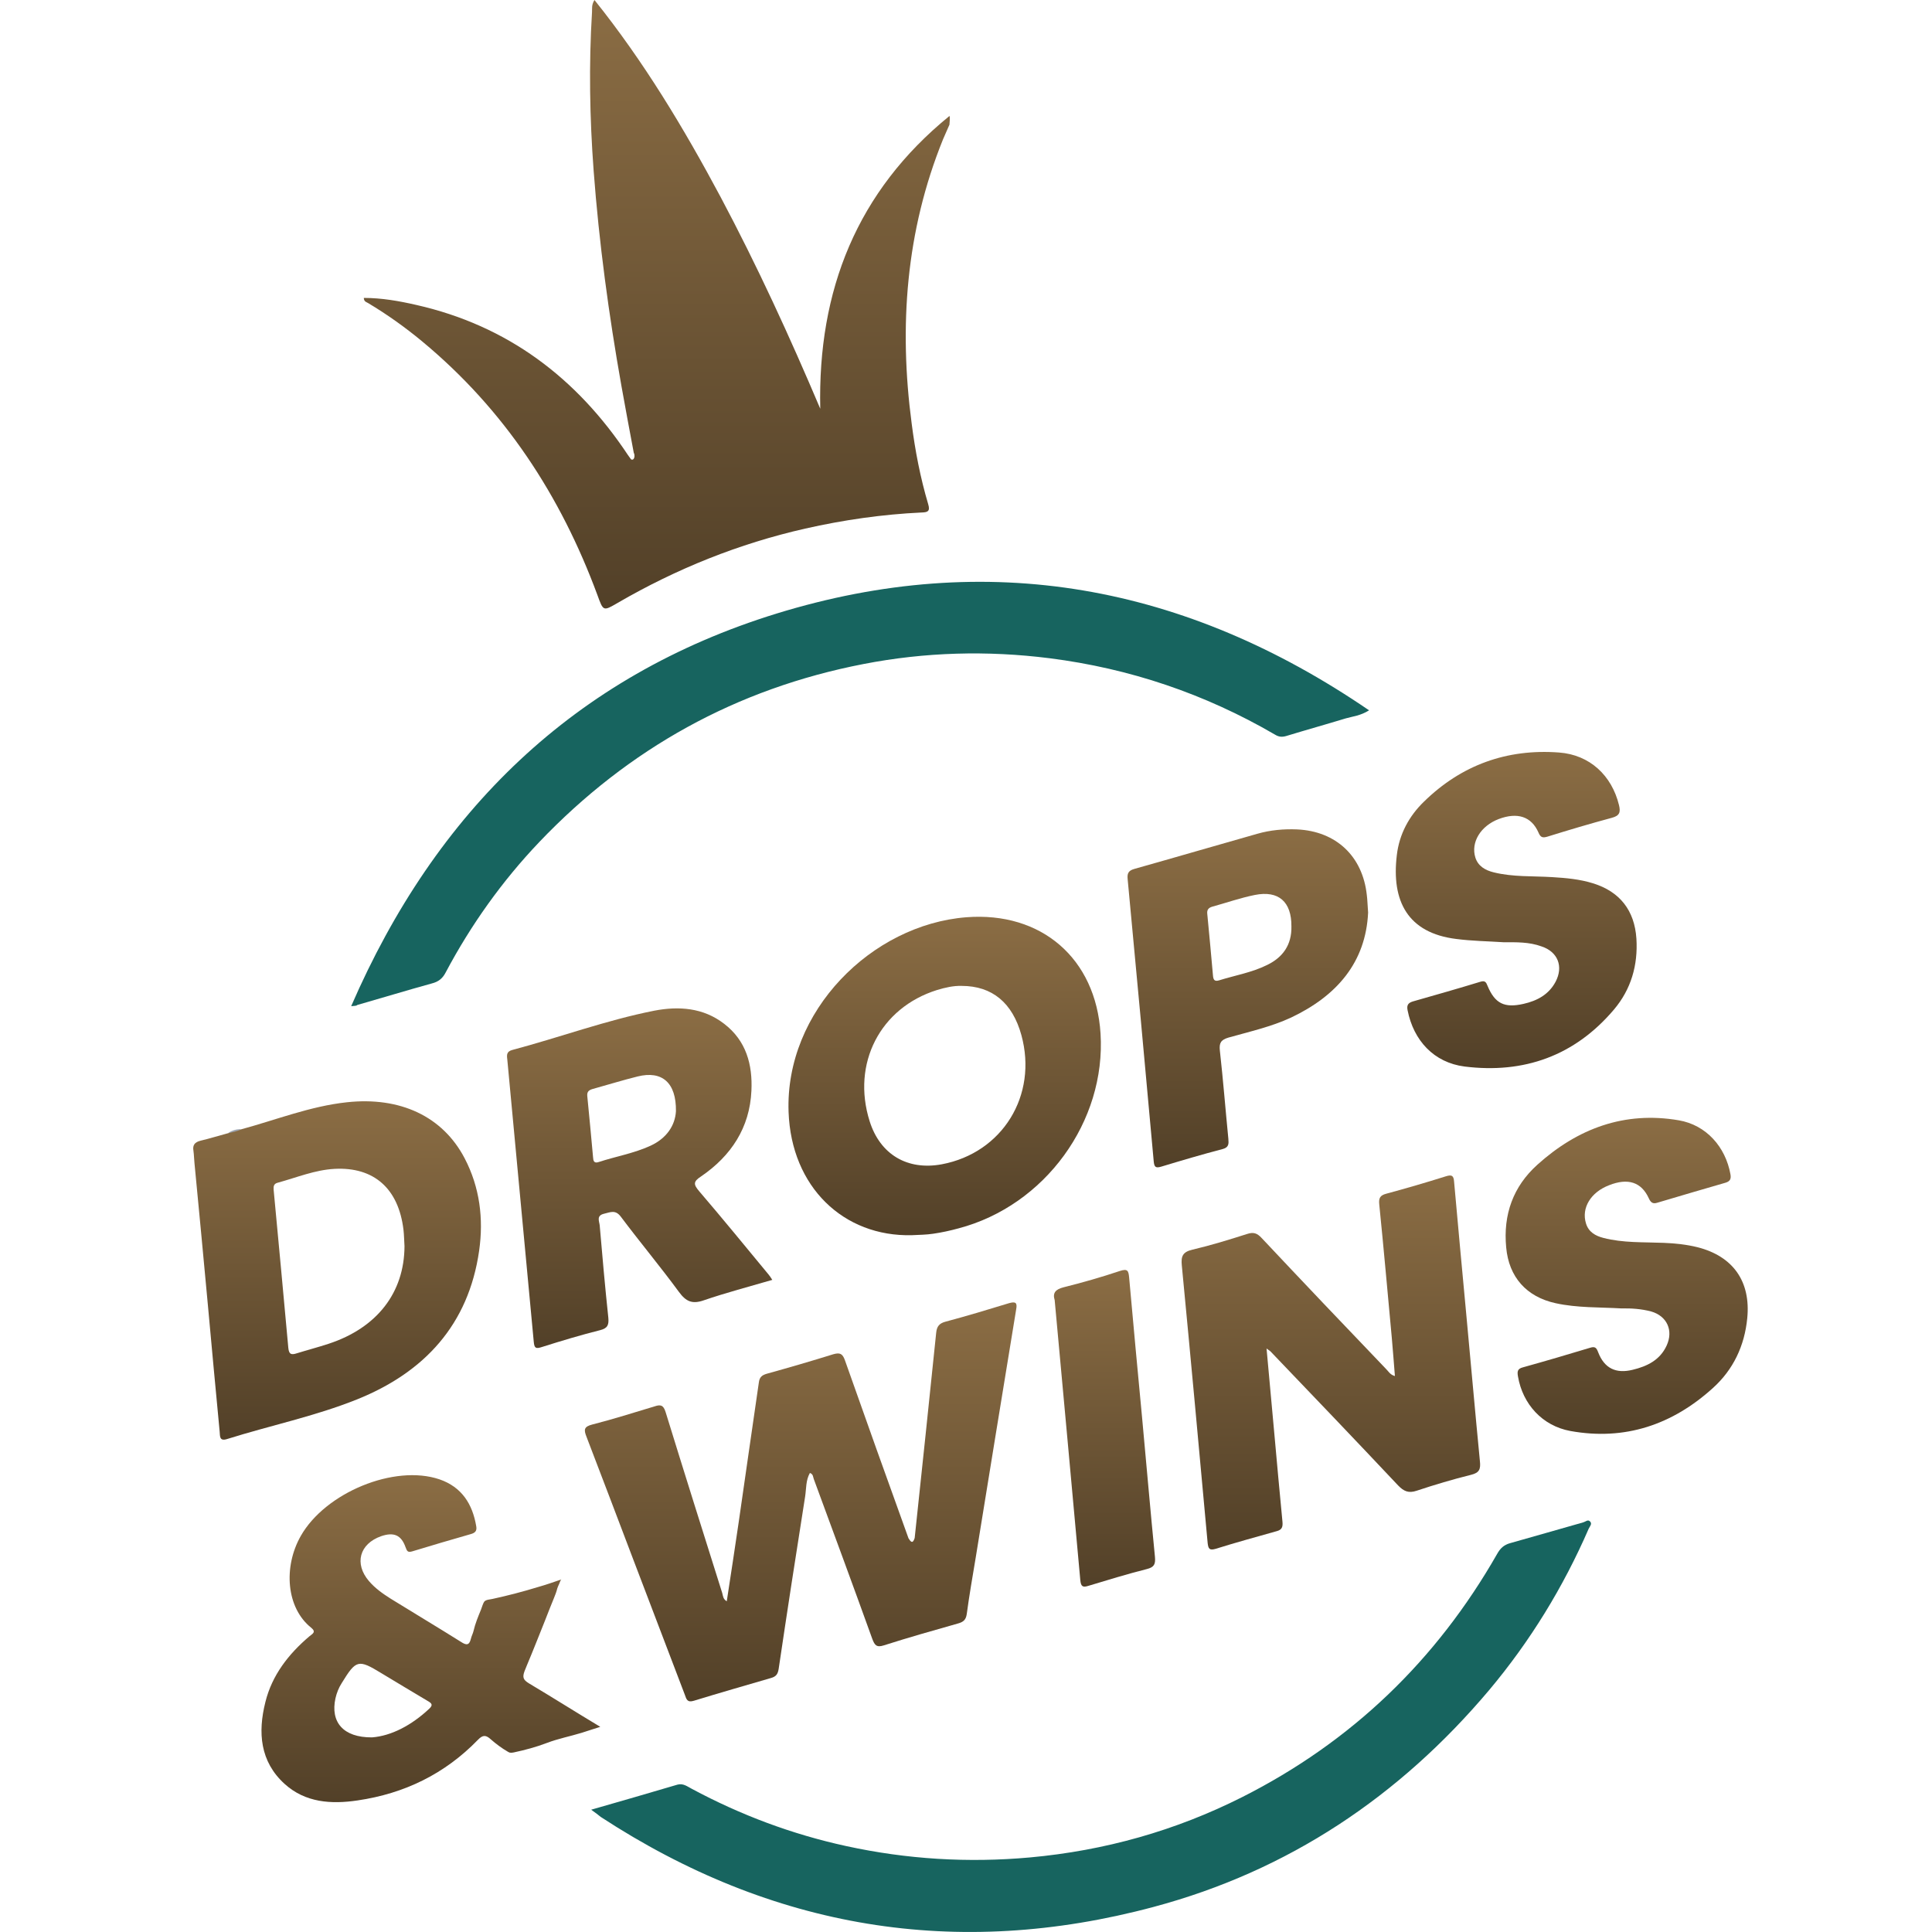 <svg width="30" height="30" viewBox="0 0 30 30" fill="none" xmlns="http://www.w3.org/2000/svg">
<path d="M5.453 15.624C6.766 12.597 8.92 10.497 12.056 9.528C15.337 8.517 18.406 9.079 21.259 11.03C21.125 11.114 21.009 11.123 20.897 11.155C20.588 11.249 20.28 11.335 19.975 11.428C19.908 11.448 19.857 11.444 19.796 11.406C18.711 10.774 17.542 10.379 16.297 10.221C15.331 10.099 14.364 10.125 13.408 10.311C11.437 10.693 9.761 11.621 8.374 13.075C7.796 13.682 7.312 14.362 6.92 15.101C6.872 15.194 6.808 15.245 6.705 15.271C6.32 15.377 5.935 15.495 5.549 15.605C5.533 15.621 5.514 15.617 5.453 15.624Z" fill="#17645F"/>
<path d="M9.18 28.101C9.649 27.966 10.085 27.841 10.519 27.712C10.609 27.687 10.673 27.741 10.743 27.777C11.501 28.184 12.3 28.483 13.141 28.666C14.082 28.871 15.032 28.929 15.995 28.842C17.154 28.736 18.252 28.428 19.289 27.905C20.987 27.048 22.303 25.783 23.247 24.13C23.295 24.043 23.353 23.989 23.446 23.963C23.828 23.857 24.206 23.745 24.585 23.639C24.621 23.629 24.656 23.591 24.688 23.623C24.73 23.661 24.685 23.703 24.669 23.738C24.274 24.647 23.76 25.485 23.125 26.242C21.732 27.895 20.005 29.051 17.915 29.61C14.852 30.431 11.986 29.95 9.328 28.213C9.289 28.181 9.251 28.152 9.18 28.101Z" fill="#17645F"/>
<path d="M19.667 20.94C19.709 21.399 19.747 21.823 19.786 22.243C19.828 22.705 19.869 23.168 19.914 23.63C19.921 23.707 19.908 23.752 19.831 23.774C19.513 23.864 19.192 23.951 18.877 24.05C18.778 24.079 18.762 24.047 18.752 23.957C18.621 22.522 18.489 21.084 18.351 19.649C18.338 19.511 18.361 19.441 18.515 19.405C18.8 19.338 19.083 19.251 19.362 19.162C19.462 19.129 19.519 19.145 19.593 19.226C20.232 19.906 20.877 20.584 21.526 21.261C21.561 21.296 21.587 21.348 21.66 21.367C21.645 21.165 21.628 20.969 21.612 20.776C21.548 20.086 21.487 19.393 21.417 18.702C21.407 18.603 21.429 18.561 21.529 18.535C21.837 18.452 22.145 18.362 22.45 18.266C22.543 18.237 22.572 18.253 22.579 18.349C22.64 19.036 22.704 19.72 22.768 20.407C22.839 21.168 22.906 21.928 22.98 22.689C22.993 22.811 22.974 22.869 22.842 22.901C22.556 22.972 22.277 23.055 21.998 23.148C21.872 23.19 21.799 23.158 21.709 23.065C21.057 22.372 20.399 21.685 19.741 20.998C19.731 20.985 19.718 20.975 19.667 20.94Z" fill="url(#paint0_linear_110_151)"/>
<path d="M25.176 20.317C24.835 20.297 24.492 20.31 24.155 20.236C23.702 20.137 23.429 19.829 23.388 19.37C23.339 18.859 23.497 18.423 23.872 18.086C24.495 17.524 25.224 17.251 26.068 17.396C26.495 17.469 26.794 17.81 26.87 18.233C26.883 18.304 26.867 18.343 26.794 18.365C26.44 18.468 26.087 18.57 25.734 18.676C25.663 18.699 25.631 18.67 25.602 18.606C25.487 18.355 25.278 18.288 24.986 18.404C24.701 18.513 24.553 18.757 24.627 18.997C24.668 19.132 24.774 19.19 24.896 19.222C25.204 19.302 25.522 19.286 25.837 19.299C26.013 19.306 26.19 19.325 26.36 19.367C26.912 19.508 27.188 19.899 27.131 20.471C27.089 20.898 26.915 21.267 26.598 21.553C25.968 22.124 25.23 22.374 24.383 22.22C23.949 22.14 23.644 21.803 23.571 21.373C23.558 21.299 23.561 21.254 23.648 21.232C23.997 21.135 24.344 21.033 24.694 20.927C24.771 20.904 24.79 20.93 24.816 20.997C24.912 21.248 25.092 21.334 25.352 21.27C25.577 21.216 25.776 21.119 25.879 20.895C25.988 20.66 25.885 20.436 25.641 20.365C25.484 20.323 25.33 20.314 25.176 20.317Z" fill="url(#paint1_linear_110_151)"/>
<path d="M23.346 14.631C23.102 14.615 22.855 14.612 22.611 14.58C21.86 14.487 21.603 13.993 21.69 13.277C21.728 12.953 21.879 12.673 22.11 12.449C22.691 11.88 23.397 11.624 24.209 11.685C24.685 11.72 25.028 12.041 25.14 12.503C25.166 12.612 25.15 12.667 25.028 12.699C24.694 12.789 24.36 12.888 24.03 12.991C23.953 13.014 23.921 13.004 23.889 12.927C23.779 12.677 23.561 12.609 23.272 12.718C22.993 12.824 22.836 13.078 22.909 13.315C22.951 13.45 23.064 13.514 23.195 13.546C23.494 13.62 23.799 13.601 24.104 13.62C24.319 13.633 24.53 13.652 24.736 13.716C25.153 13.845 25.381 14.137 25.41 14.574C25.436 14.988 25.327 15.363 25.06 15.678C24.453 16.394 23.664 16.676 22.742 16.561C22.264 16.5 21.95 16.156 21.857 15.688C21.84 15.604 21.869 15.572 21.94 15.55C22.29 15.45 22.64 15.351 22.986 15.245C23.06 15.222 23.076 15.251 23.099 15.309C23.214 15.585 23.362 15.655 23.657 15.588C23.869 15.54 24.049 15.444 24.155 15.245C24.28 15.007 24.19 14.779 23.937 14.696C23.744 14.625 23.545 14.631 23.346 14.631Z" fill="url(#paint2_linear_110_151)"/>
<path d="M16.377 20.188C16.342 20.076 16.39 20.021 16.515 19.989C16.81 19.915 17.102 19.832 17.391 19.735C17.51 19.697 17.523 19.732 17.533 19.835C17.597 20.564 17.667 21.292 17.735 22.021C17.802 22.74 17.863 23.456 17.934 24.175C17.944 24.287 17.924 24.335 17.809 24.364C17.504 24.441 17.202 24.534 16.903 24.624C16.814 24.653 16.785 24.637 16.775 24.538C16.643 23.093 16.512 21.645 16.377 20.188Z" fill="url(#paint3_linear_110_151)"/>
<path d="M15.667 20.236C15.34 20.336 15.012 20.435 14.685 20.522C14.585 20.548 14.547 20.596 14.537 20.695C14.428 21.758 14.316 22.82 14.203 23.883C14.171 23.982 14.139 23.937 14.107 23.886C13.776 22.968 13.446 22.047 13.121 21.125C13.083 21.016 13.041 21 12.938 21.029C12.598 21.135 12.255 21.235 11.908 21.331C11.831 21.353 11.793 21.385 11.783 21.469C11.68 22.188 11.574 22.907 11.472 23.626C11.411 24.037 11.35 24.448 11.285 24.865C11.227 24.83 11.227 24.782 11.215 24.737C10.919 23.799 10.624 22.862 10.335 21.925C10.3 21.812 10.252 21.809 10.165 21.838C9.844 21.934 9.523 22.037 9.196 22.12C9.067 22.153 9.064 22.201 9.106 22.307C9.353 22.949 9.597 23.594 9.841 24.236C10.104 24.929 10.37 25.623 10.634 26.316C10.659 26.387 10.672 26.441 10.775 26.409C11.173 26.287 11.574 26.172 11.972 26.056C12.049 26.034 12.078 25.998 12.091 25.915C12.223 25.022 12.361 24.13 12.502 23.238C12.521 23.116 12.511 22.987 12.576 22.872C12.63 22.891 12.624 22.936 12.637 22.968C12.942 23.796 13.247 24.621 13.545 25.449C13.581 25.543 13.609 25.587 13.725 25.549C14.107 25.427 14.492 25.318 14.877 25.209C14.958 25.186 14.999 25.154 15.012 25.061C15.051 24.769 15.102 24.48 15.15 24.191C15.359 22.904 15.568 21.617 15.779 20.332C15.799 20.227 15.77 20.207 15.667 20.236Z" fill="url(#paint4_linear_110_151)"/>
<path d="M3.742 17.533C3.687 17.591 3.62 17.604 3.546 17.591C3.604 17.552 3.671 17.533 3.742 17.533Z" fill="#9DA4B0"/>
<path d="M9.231 0C9.998 0.957 10.619 1.991 11.19 3.06C11.758 4.128 12.262 5.226 12.737 6.347C12.695 4.507 13.308 2.969 14.743 1.801C14.755 1.807 14.744 1.928 14.743 1.936C14.695 2.051 14.691 2.049 14.643 2.164C14.066 3.589 13.957 5.066 14.156 6.574C14.21 6.998 14.291 7.418 14.413 7.829C14.448 7.944 14.4 7.955 14.31 7.958C13.7 7.987 13.1 8.073 12.503 8.208C11.472 8.442 10.506 8.831 9.594 9.36C9.366 9.492 9.369 9.495 9.276 9.238C8.705 7.694 7.832 6.359 6.554 5.3C6.291 5.082 6.012 4.883 5.716 4.706C5.691 4.69 5.652 4.687 5.649 4.626C5.928 4.626 6.198 4.674 6.464 4.735C7.883 5.056 8.956 5.868 9.752 7.068C9.768 7.091 9.783 7.11 9.799 7.133C9.801 7.133 9.802 7.134 9.803 7.135C9.841 7.152 9.862 7.096 9.848 7.047C9.846 7.042 9.844 7.036 9.841 7.03C9.777 6.684 9.71 6.337 9.649 5.99C9.453 4.886 9.302 3.772 9.218 2.651C9.157 1.83 9.142 1.008 9.193 0.184C9.196 0.132 9.183 0.077 9.231 0Z" fill="url(#paint5_linear_110_151)"/>
<path d="M7.215 17.986C6.875 17.335 6.214 17.026 5.386 17.116C4.817 17.177 4.288 17.389 3.742 17.537C3.681 17.569 3.61 17.579 3.546 17.595C3.402 17.633 3.261 17.678 3.113 17.713C3.023 17.736 2.988 17.781 3.004 17.871C3.013 17.935 3.013 17.999 3.02 18.063C3.09 18.798 3.161 19.53 3.228 20.265C3.289 20.92 3.347 21.575 3.411 22.23C3.418 22.294 3.402 22.384 3.524 22.346C4.198 22.134 4.891 21.992 5.546 21.729C6.589 21.309 7.276 20.57 7.44 19.421C7.511 18.924 7.45 18.436 7.215 17.986ZM5.103 20.866C4.939 20.92 4.776 20.962 4.612 21.013C4.525 21.042 4.487 21.033 4.477 20.93C4.403 20.111 4.326 19.293 4.249 18.474C4.246 18.423 4.249 18.381 4.313 18.365C4.606 18.285 4.891 18.166 5.196 18.15C5.809 18.118 6.188 18.458 6.265 19.094C6.275 19.177 6.275 19.264 6.281 19.351C6.278 20.073 5.854 20.619 5.103 20.866Z" fill="url(#paint6_linear_110_151)"/>
<path d="M17.089 16.047C17.015 14.882 16.171 14.153 15.006 14.243C13.536 14.358 12.188 15.7 12.245 17.267C12.287 18.432 13.099 19.206 14.159 19.18C14.271 19.174 14.383 19.174 14.492 19.157C14.624 19.138 14.756 19.109 14.884 19.074C16.226 18.721 17.176 17.414 17.089 16.047ZM14.624 18.079C14.091 18.178 13.667 17.928 13.504 17.411C13.221 16.515 13.667 15.649 14.55 15.373C14.678 15.334 14.807 15.305 14.932 15.309C15.407 15.309 15.722 15.572 15.86 16.073C16.117 17.01 15.565 17.902 14.624 18.079Z" fill="url(#paint7_linear_110_151)"/>
<path d="M8.21 26.137C8.127 26.085 8.108 26.047 8.146 25.947C8.159 25.915 8.172 25.883 8.185 25.851C8.281 25.623 8.371 25.392 8.464 25.161C8.509 25.045 8.554 24.93 8.602 24.814C8.621 24.766 8.641 24.718 8.653 24.666C8.66 24.641 8.673 24.618 8.682 24.596C8.689 24.583 8.705 24.528 8.718 24.525C8.596 24.567 8.477 24.609 8.352 24.644C8.121 24.715 7.886 24.776 7.652 24.827C7.613 24.837 7.552 24.837 7.523 24.866C7.498 24.898 7.485 24.955 7.469 24.994C7.424 25.103 7.379 25.212 7.353 25.325C7.344 25.366 7.321 25.405 7.312 25.447C7.286 25.552 7.241 25.549 7.158 25.495C6.795 25.267 6.429 25.049 6.066 24.824C5.944 24.747 5.825 24.663 5.729 24.551C5.498 24.281 5.581 23.973 5.918 23.854C6.114 23.787 6.23 23.835 6.297 24.024C6.32 24.085 6.329 24.111 6.403 24.089C6.705 23.996 7.007 23.909 7.308 23.822C7.379 23.803 7.408 23.771 7.395 23.7C7.337 23.354 7.17 23.09 6.824 22.971C6.124 22.734 5.052 23.177 4.67 23.851C4.397 24.333 4.445 24.968 4.833 25.276C4.917 25.344 4.846 25.373 4.805 25.408C4.48 25.684 4.224 26.012 4.121 26.429C4.002 26.901 4.037 27.353 4.419 27.7C4.74 27.992 5.145 28.018 5.552 27.957C6.278 27.851 6.907 27.546 7.421 27.016C7.498 26.936 7.546 26.939 7.623 27.01C7.703 27.08 7.79 27.145 7.883 27.199C7.896 27.206 7.909 27.215 7.922 27.215C7.941 27.218 7.957 27.215 7.976 27.212C8.153 27.174 8.323 27.129 8.493 27.064C8.669 26.997 8.852 26.962 9.032 26.907C9.119 26.881 9.206 26.849 9.321 26.814C8.936 26.583 8.576 26.355 8.21 26.137ZM6.663 26.535C6.39 26.791 6.076 26.955 5.777 26.978C5.325 26.981 5.129 26.737 5.209 26.371C5.228 26.288 5.26 26.207 5.305 26.137C5.53 25.771 5.562 25.761 5.925 25.983C6.162 26.127 6.4 26.268 6.637 26.41C6.698 26.445 6.734 26.471 6.663 26.535Z" fill="url(#paint8_linear_110_151)"/>
<path d="M11.937 19.794C11.578 19.36 11.225 18.927 10.859 18.5C10.769 18.394 10.759 18.349 10.888 18.266C11.353 17.948 11.642 17.511 11.668 16.937C11.687 16.532 11.588 16.16 11.244 15.897C10.92 15.646 10.538 15.621 10.159 15.694C9.411 15.842 8.692 16.108 7.954 16.304C7.87 16.327 7.867 16.375 7.877 16.449C7.954 17.245 8.024 18.044 8.101 18.84C8.162 19.505 8.227 20.169 8.288 20.834C8.297 20.93 8.316 20.949 8.413 20.917C8.715 20.821 9.016 20.731 9.321 20.654C9.437 20.625 9.456 20.57 9.446 20.461C9.395 19.983 9.353 19.505 9.312 19.026C9.305 18.962 9.257 18.876 9.379 18.847C9.479 18.824 9.556 18.779 9.642 18.895C9.938 19.29 10.252 19.665 10.544 20.063C10.653 20.211 10.75 20.253 10.926 20.192C11.273 20.073 11.629 19.98 11.992 19.874C11.966 19.835 11.954 19.813 11.937 19.794ZM10.101 17.791C9.844 17.909 9.562 17.957 9.296 18.044C9.222 18.07 9.212 18.022 9.209 17.97C9.18 17.653 9.151 17.335 9.119 17.017C9.113 16.946 9.151 16.924 9.209 16.908C9.44 16.844 9.668 16.773 9.902 16.715C10.278 16.622 10.502 16.808 10.496 17.255C10.483 17.476 10.352 17.675 10.101 17.791Z" fill="url(#paint9_linear_110_151)"/>
<path d="M21.224 13.9C21.16 13.297 20.749 12.908 20.143 12.879C19.934 12.87 19.725 12.889 19.523 12.947C18.887 13.127 18.252 13.313 17.616 13.492C17.523 13.518 17.501 13.56 17.51 13.65C17.648 15.11 17.783 16.574 17.915 18.035C17.924 18.125 17.947 18.141 18.034 18.115C18.351 18.019 18.669 17.925 18.987 17.842C19.083 17.816 19.08 17.759 19.074 17.685C19.029 17.229 18.993 16.77 18.942 16.314C18.929 16.195 18.958 16.147 19.074 16.112C19.401 16.019 19.738 15.945 20.049 15.8C20.759 15.463 21.208 14.943 21.244 14.17C21.234 14.048 21.234 13.974 21.224 13.9ZM19.674 14.985C19.44 15.101 19.176 15.146 18.929 15.223C18.865 15.242 18.843 15.22 18.836 15.159C18.807 14.834 18.778 14.51 18.746 14.186C18.74 14.125 18.769 14.096 18.82 14.08C19.042 14.019 19.26 13.942 19.485 13.897C19.854 13.823 20.056 14.003 20.053 14.385C20.059 14.671 19.921 14.866 19.674 14.985Z" fill="url(#paint10_linear_110_151)"/>
<defs>
<linearGradient id="paint0_linear_110_151" x1="20.666" y1="18.253" x2="20.666" y2="24.061" gradientUnits="userSpaceOnUse">
<stop stop-color="#8B6D44"/>
<stop offset="1" stop-color="#524028"/>
</linearGradient>
<linearGradient id="paint1_linear_110_151" x1="25.259" y1="17.357" x2="25.259" y2="22.265" gradientUnits="userSpaceOnUse">
<stop stop-color="#8B6D44"/>
<stop offset="1" stop-color="#524028"/>
</linearGradient>
<linearGradient id="paint2_linear_110_151" x1="23.544" y1="11.676" x2="23.544" y2="16.586" gradientUnits="userSpaceOnUse">
<stop stop-color="#8B6D44"/>
<stop offset="1" stop-color="#524028"/>
</linearGradient>
<linearGradient id="paint3_linear_110_151" x1="17.151" y1="19.72" x2="17.151" y2="24.637" gradientUnits="userSpaceOnUse">
<stop stop-color="#8B6D44"/>
<stop offset="1" stop-color="#524028"/>
</linearGradient>
<linearGradient id="paint4_linear_110_151" x1="12.433" y1="20.224" x2="12.433" y2="26.419" gradientUnits="userSpaceOnUse">
<stop stop-color="#8B6D44"/>
<stop offset="1" stop-color="#524028"/>
</linearGradient>
<linearGradient id="paint5_linear_110_151" x1="10.199" y1="0" x2="10.199" y2="9.448" gradientUnits="userSpaceOnUse">
<stop stop-color="#8B6D44"/>
<stop offset="1" stop-color="#524028"/>
</linearGradient>
<linearGradient id="paint6_linear_110_151" x1="5.234" y1="17.101" x2="5.234" y2="22.355" gradientUnits="userSpaceOnUse">
<stop stop-color="#8B6D44"/>
<stop offset="1" stop-color="#524028"/>
</linearGradient>
<linearGradient id="paint7_linear_110_151" x1="14.669" y1="14.235" x2="14.669" y2="19.18" gradientUnits="userSpaceOnUse">
<stop stop-color="#8B6D44"/>
<stop offset="1" stop-color="#524028"/>
</linearGradient>
<linearGradient id="paint8_linear_110_151" x1="6.691" y1="22.907" x2="6.691" y2="27.984" gradientUnits="userSpaceOnUse">
<stop stop-color="#8B6D44"/>
<stop offset="1" stop-color="#524028"/>
</linearGradient>
<linearGradient id="paint9_linear_110_151" x1="9.932" y1="15.658" x2="9.932" y2="20.932" gradientUnits="userSpaceOnUse">
<stop stop-color="#8B6D44"/>
<stop offset="1" stop-color="#524028"/>
</linearGradient>
<linearGradient id="paint10_linear_110_151" x1="19.376" y1="12.877" x2="19.376" y2="18.126" gradientUnits="userSpaceOnUse">
<stop stop-color="#8B6D44"/>
<stop offset="1" stop-color="#524028"/>
</linearGradient>
</defs>
</svg>
